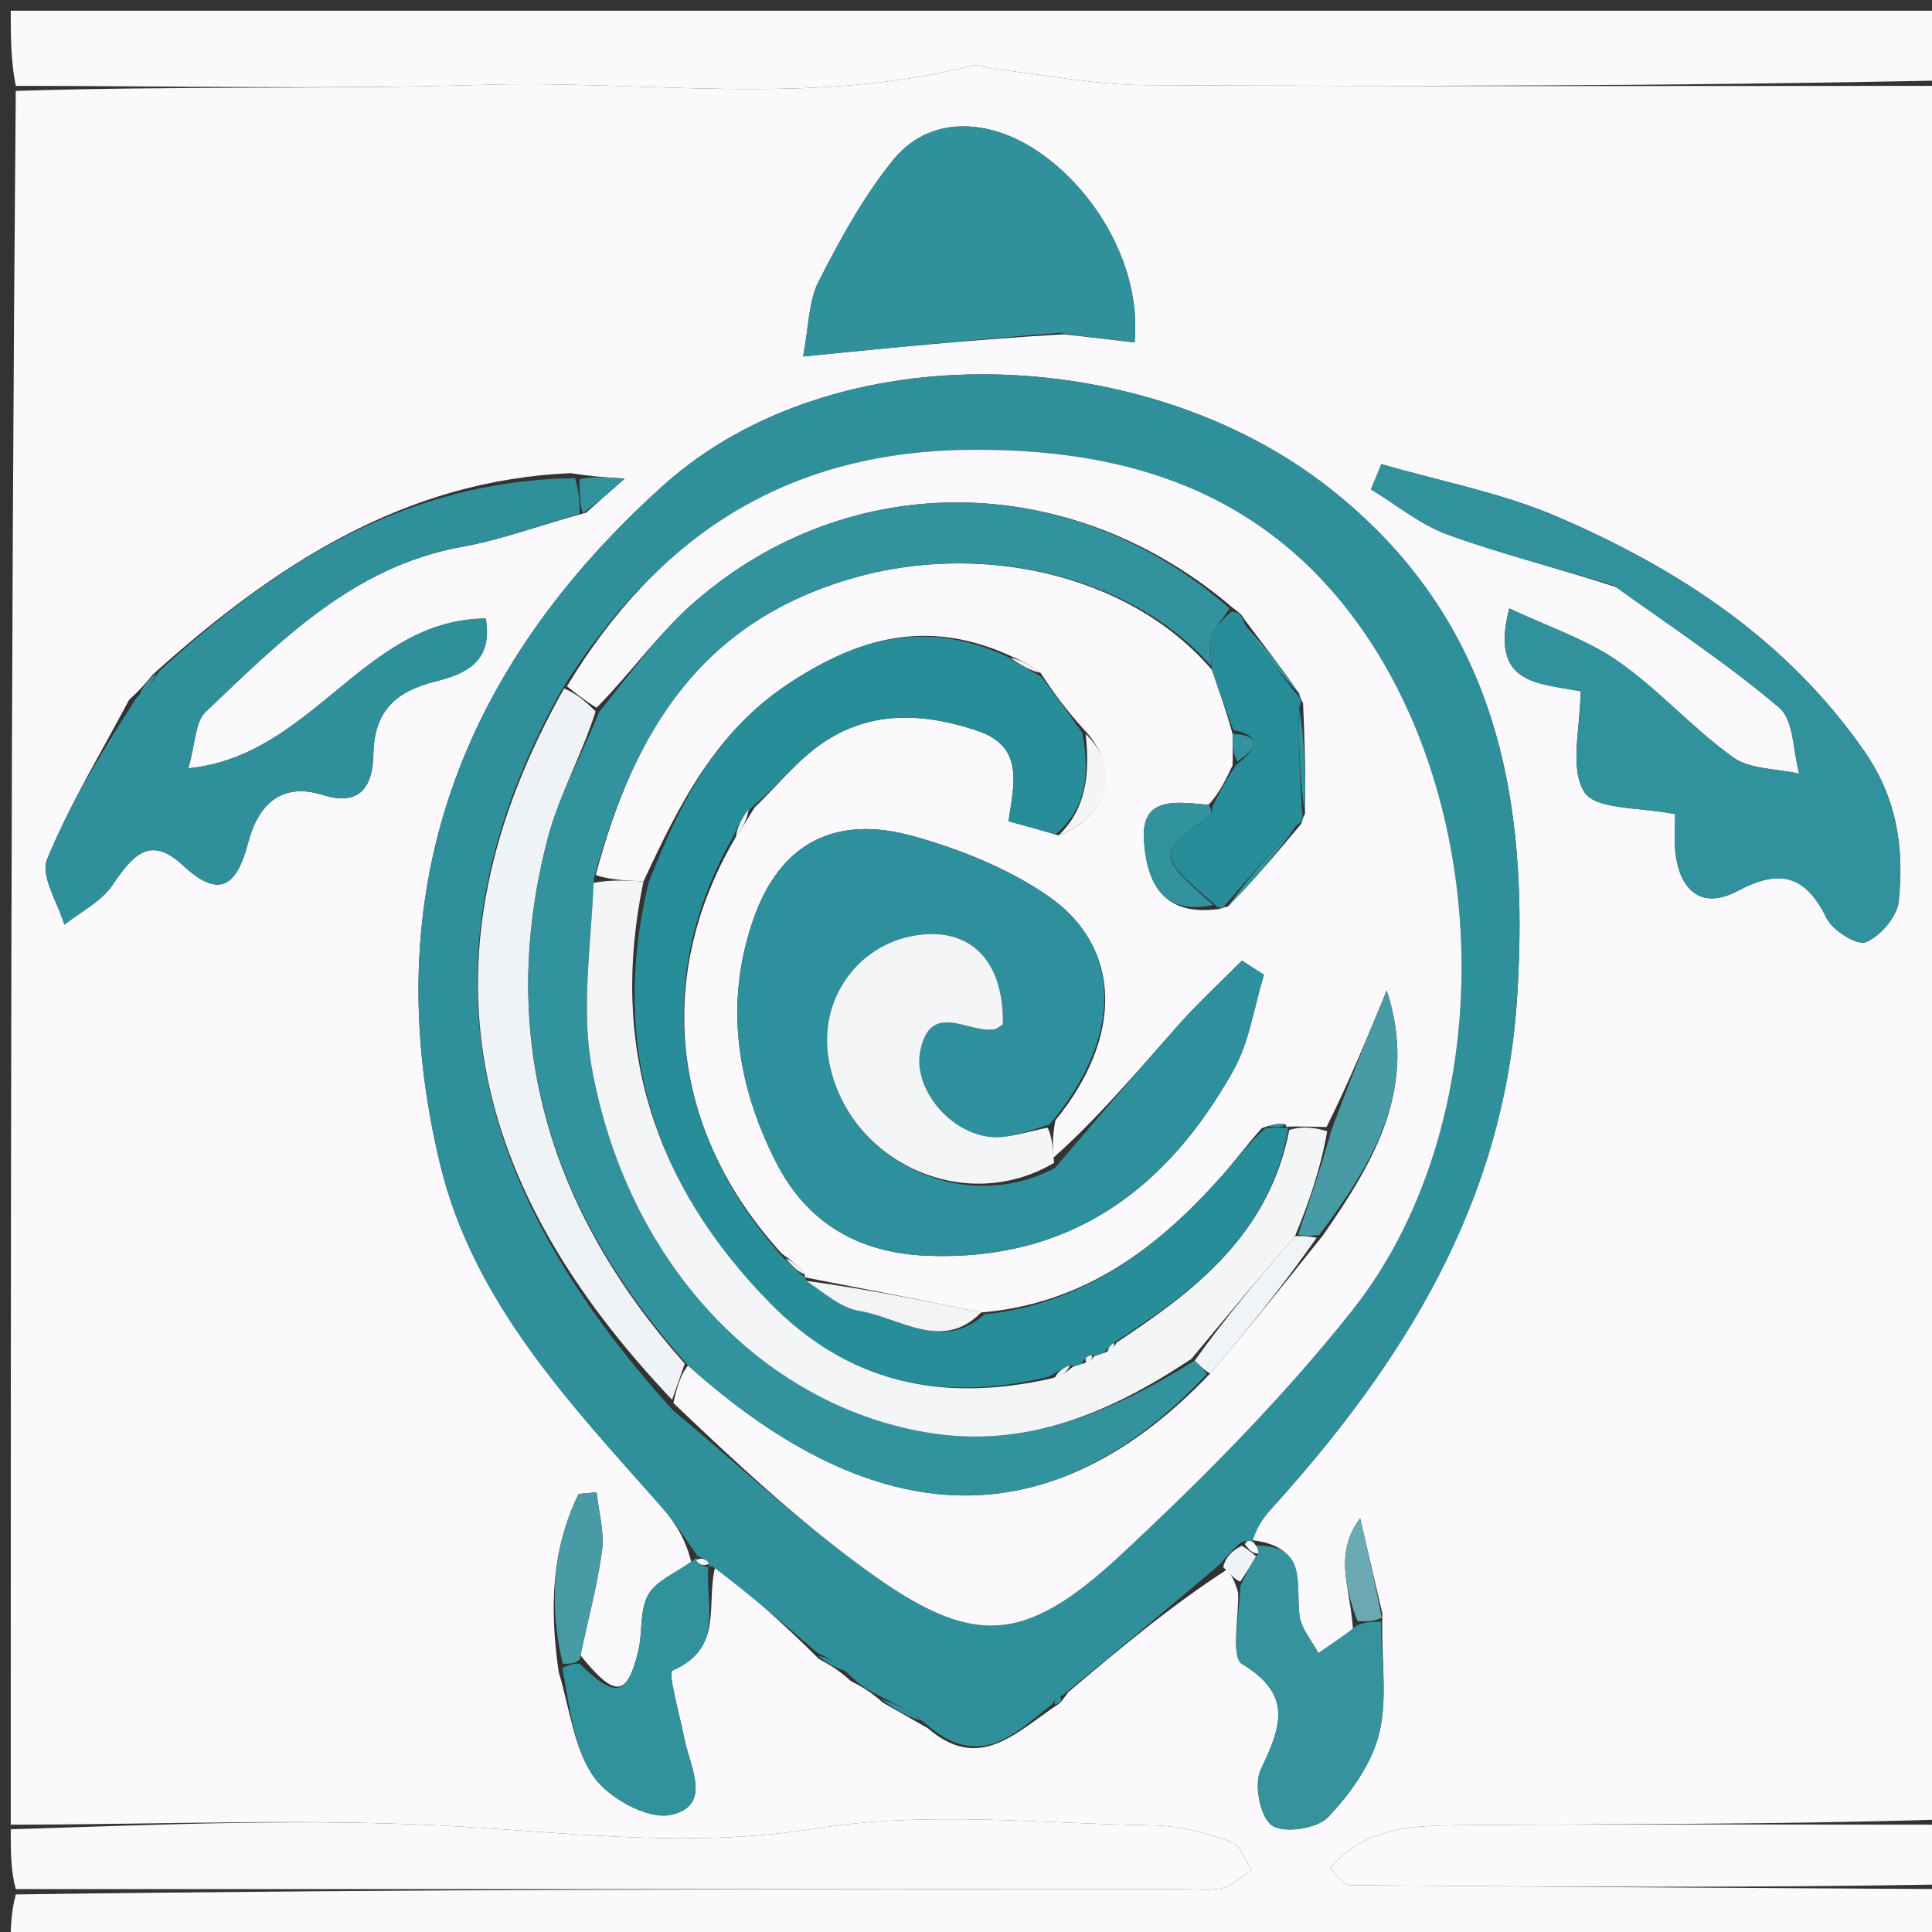 <svg version="1.1" id="Layer_1" xmlns="http://www.w3.org/2000/svg" xmlns:xlink="http://www.w3.org/1999/xlink" x="0px" y="0px"
	 width="100%" viewBox="0 0 180 180" enable-background="new 0 0 180 180" xml:space="preserve">
<rect x="0" y="0" width="180" height="180" fill="#333333" stroke="none"/>
<path fill="#FBF9FB" opacity="1" stroke="none" 
	d="
M181,8 
	C181,61.688 181,115.375 180.531,169.531 
	C165.265,170 150.467,169.919 135.671,170.052 
	C131.525,170.09 127.204,170.279 123.882,174.061 
	C124.742,174.839 125.205,175.627 125.675,175.632 
	C144.116,175.799 162.558,175.895 181,176 
	C181,177.662 181,179.325 181,180.99 
	C121,180.993 61,180.993 1,180.991 
	C1,179.66 1,178.33 1.469,176.5 
	C37.923,176 73.909,176 109.895,175.999 
	C111.228,175.999 112.611,176.203 113.877,175.906 
	C114.859,175.676 115.694,174.814 116.594,174.232 
	C115.981,173.318 115.549,171.872 114.721,171.59 
	C112.405,170.803 109.93,170.105 107.507,170.068 
	C97.014,169.91 86.308,168.705 76.077,170.35 
	C64.983,172.134 54.382,170.889 43.47,170.213 
	C29.363,169.339 15.161,170 1,170 
	C1,116.312 1,62.625 1.469,8.469 
	C16.239,8 30.551,8.341 44.84,7.907 
	C60.052,7.445 75.395,9.961 90.483,6.133 
	C91.216,5.946 92.093,6.368 92.908,6.461 
	C97.493,6.982 102.076,7.904 106.664,7.931 
	C131.442,8.077 156.221,8 181,8 
M52.057,155.806 
	C53.071,159.099 53.434,162.847 55.312,165.536 
	C56.707,167.533 60.374,169.549 62.488,169.087 
	C66.417,168.228 64.276,164.637 63.77,162.027 
	C63.341,159.812 62.186,155.848 62.663,155.638 
	C67.533,153.497 65.686,149.412 66.679,145.806 
	C69.827,148.525 72.974,151.244 76.306,154.566 
	C77.204,155.058 78.103,155.551 79.266,156.614 
	C80.163,157.081 81.059,157.549 82.262,158.632 
	C83.459,159.313 84.655,159.994 86.432,161.008 
	C91.235,165.137 94.543,161.492 98.523,158.826 
	C98.849,158.643 98.997,158.366 99.541,157.638 
	C104.228,153.688 108.915,149.738 114.32,146.228 
	C114.657,146.676 114.993,147.124 115.355,148.389 
	C115.432,150.685 114.66,154.391 115.732,155.037 
	C120.562,157.95 119.295,160.99 117.45,164.894 
	C116.808,166.254 117.411,169.312 118.505,170.073 
	C119.61,170.843 122.706,170.377 123.728,169.306 
	C125.808,167.126 127.793,164.35 128.494,161.495 
	C129.299,158.216 128.672,154.584 128.79,150.326 
	C128.101,147.368 127.411,144.409 126.721,141.45 
	C125.515,143.054 125.243,144.666 125.333,146.257 
	C125.425,147.868 125.876,149.459 126.06,151.833 
	C124.983,152.562 123.906,153.291 122.829,154.02 
	C122.214,152.845 121.21,151.717 121.063,150.486 
	C120.715,147.584 121.872,143.956 116.324,143.462 
	C116.997,142.528 117.587,141.519 118.355,140.672 
	C130.724,127.042 140.122,112.055 141.341,92.983 
	C142.524,74.472 139.53,57.77 123.815,45.435 
	C106.671,31.98 77.825,30.808 61.773,45.247 
	C42.753,62.356 34.93,83.314 41.012,108.499 
	C44.116,121.354 53.147,130.8 61.641,140.403 
	C62.9,141.826 63.908,143.472 64.4,145.531 
	C63.021,146.522 61.152,147.236 60.396,148.577 
	C59.559,150.062 59.893,152.16 59.447,153.923 
	C58.4,158.07 57.323,158.251 54.061,154.198 
	C54.763,150.961 55.653,147.749 56.089,144.476 
	C56.323,142.716 55.777,140.851 55.584,139.034 
	C55.026,139.084 54.468,139.135 53.91,139.185 
	C51.462,144.201 51.144,149.517 52.057,155.806 
M12.034,65.194 
	C9.421,70.129 6.493,74.935 4.384,80.076 
	C3.751,81.621 5.395,84.1 5.996,86.152 
	C7.512,84.952 9.416,84.017 10.458,82.494 
	C12.278,79.834 13.894,77.679 17.05,80.629 
	C20.525,83.878 22.099,82.418 23.116,78.513 
	C24.03,75.006 26.183,72.835 30.073,74.066 
	C33.767,75.235 34.741,72.958 34.785,70.299 
	C34.852,66.206 36.897,64.403 40.599,63.481 
	C43.286,62.812 45.969,61.696 45.254,57.627 
	C33.92,57.69 29.171,70.431 17.547,71.582 
	C18.224,69.211 18.183,67.255 19.138,66.348 
	C26.117,59.719 32.905,52.768 43.064,50.943 
	C46.773,50.277 50.357,48.916 54.617,47.757 
	C55.547,46.935 56.478,46.113 58.203,44.588 
	C56.105,44.446 55.049,44.375 53.15,44.083 
	C37.749,44.76 25.748,52.499 14.254,62.827 
	C13.699,63.504 13.144,64.182 12.034,65.194 
M150.63,54.715 
	C155.717,58.408 160.996,61.874 165.77,65.935 
	C167.139,67.1 167.048,69.982 167.627,72.077 
	C165.544,71.607 163.059,71.698 161.459,70.553 
	C157.69,67.854 154.555,64.261 150.756,61.615 
	C147.813,59.566 144.253,58.403 140.62,56.682 
	C138.73,63.852 143.384,63.631 147.257,64.404 
	C147.257,67.758 146.2,71.543 147.604,73.788 
	C148.659,75.476 152.875,75.187 156.076,75.86 
	C156.076,76.858 155.949,78.178 156.1,79.466 
	C156.522,83.044 158.59,84.764 161.888,83.008 
	C165.814,80.917 168.209,81.521 170.179,85.547 
	C170.742,86.696 173.027,88.119 173.837,87.78 
	C175.192,87.212 176.749,85.408 176.898,83.985 
	C177.417,79.05 176.755,74.387 173.695,69.987 
	C166.471,59.599 156.405,53.027 145.146,48.165 
	C139.928,45.911 134.197,44.845 128.698,43.241 
	C128.376,44.026 128.054,44.81 127.732,45.594 
	C130.099,47.027 132.315,48.877 134.865,49.804 
	C139.801,51.597 144.925,52.87 150.63,54.715 
M99.146,31.143 
	C101.336,31.396 103.526,31.65 105.709,31.902 
	C106.48,23.347 100.128,15.122 93.978,12.643 
	C89.984,11.034 85.898,11.574 83.18,14.942 
	C80.428,18.352 78.269,22.302 76.266,26.228 
	C75.325,28.071 75.361,30.412 74.823,33.211 
	C83.265,32.372 90.787,31.625 99.146,31.143 
z"/>
<path fill="#FAF9FB" opacity="1" stroke="none" 
	d="
M181,7.502 
	C156.221,8 131.442,8.077 106.664,7.931 
	C102.076,7.904 97.493,6.982 92.908,6.461 
	C92.093,6.368 91.216,5.946 90.483,6.133 
	C75.395,9.961 60.052,7.445 44.84,7.907 
	C30.551,8.341 16.239,8 1.469,8 
	C1,5.673 1,3.345 1,1 
	C59.843,1 118.686,1 177.529,1 
	C178.686,1 179.843,1 181,1 
	C181,3.014 181,5.009 181,7.502 
z"/>
<path fill="#FAF9FB" opacity="1" stroke="none" 
	d="
M1,170.428 
	C15.161,170 29.363,169.339 43.47,170.213 
	C54.382,170.889 64.983,172.134 76.077,170.35 
	C86.308,168.705 97.014,169.91 107.507,170.068 
	C109.93,170.105 112.405,170.803 114.721,171.59 
	C115.549,171.872 115.981,173.318 116.594,174.232 
	C115.694,174.814 114.859,175.676 113.877,175.906 
	C112.611,176.203 111.228,175.999 109.895,175.999 
	C73.909,176 37.923,176 1.469,176 
	C1,174.286 1,172.571 1,170.428 
z"/>
<path fill="#FAF9FB" opacity="1" stroke="none" 
	d="
M181,175.572 
	C162.558,175.895 144.116,175.799 125.675,175.632 
	C125.205,175.627 124.742,174.839 123.882,174.061 
	C127.204,170.279 131.525,170.09 135.671,170.052 
	C150.467,169.919 165.265,170 180.531,170 
	C181,171.714 181,173.429 181,175.572 
z"/>
<path fill="#2F909C" opacity="1" stroke="none" 
	d="
M76.121,153.963 
	C72.974,151.244 69.827,148.525 66.338,145.906 
	C65.996,146.006 66.035,146.021 66.087,145.683 
	C65.751,145.218 65.364,145.091 64.985,144.983 
	C64.993,145.002 65.032,145.014 65.032,145.014 
	C63.908,143.472 62.9,141.826 61.641,140.403 
	C53.147,130.8 44.116,121.354 41.012,108.499 
	C34.93,83.314 42.753,62.356 61.773,45.247 
	C77.825,30.808 106.671,31.98 123.815,45.435 
	C139.53,57.77 142.524,74.472 141.341,92.983 
	C140.122,112.055 130.724,127.042 118.355,140.672 
	C117.587,141.519 116.997,142.528 116.66,143.733 
	C116.997,144.003 116.981,143.976 116.771,143.689 
	C116.333,143.466 116.105,143.53 115.578,143.721 
	C114.72,144.495 114.161,145.142 113.602,145.789 
	C108.915,149.738 104.228,153.688 99.061,157.899 
	C98.336,158.311 98.152,158.516 98.029,158.778 
	C94.543,161.492 91.235,165.137 86.09,160.453 
	C84.484,159.271 83.22,158.644 81.956,158.017 
	C81.059,157.549 80.163,157.081 79.085,155.989 
	C77.977,154.897 77.049,154.43 76.121,153.963 
M52.281,64.347 
	C38.31,89.44 43.863,110.657 62.705,131.399 
	C68.657,136.365 74.366,141.666 80.618,146.219 
	C90.561,153.46 95.307,153.336 104.395,144.888 
	C112.039,137.783 119.472,130.285 125.953,122.129 
	C140.417,103.927 139.349,72.2 123.881,54.81 
	C114.969,44.791 103.063,41.72 89.942,41.915 
	C73.245,42.163 61.25,49.945 52.281,64.347 
z"/>
<path fill="#31919C" opacity="1" stroke="none" 
	d="
M150.3,54.536 
	C144.925,52.87 139.801,51.597 134.865,49.804 
	C132.315,48.877 130.099,47.027 127.732,45.594 
	C128.054,44.81 128.376,44.026 128.698,43.241 
	C134.197,44.845 139.928,45.911 145.146,48.165 
	C156.405,53.027 166.471,59.599 173.695,69.987 
	C176.755,74.387 177.417,79.05 176.898,83.985 
	C176.749,85.408 175.192,87.212 173.837,87.78 
	C173.027,88.119 170.742,86.696 170.179,85.547 
	C168.209,81.521 165.814,80.917 161.888,83.008 
	C158.59,84.764 156.522,83.044 156.1,79.466 
	C155.949,78.178 156.076,76.858 156.076,75.86 
	C152.875,75.187 148.659,75.476 147.604,73.788 
	C146.2,71.543 147.257,67.758 147.257,64.404 
	C143.384,63.631 138.73,63.852 140.62,56.682 
	C144.253,58.403 147.813,59.566 150.756,61.615 
	C154.555,64.261 157.69,67.854 161.459,70.553 
	C163.059,71.698 165.544,71.607 167.627,72.077 
	C167.048,69.982 167.139,67.1 165.77,65.935 
	C160.996,61.874 155.717,58.408 150.3,54.536 
z"/>
<path fill="#2F909C" opacity="1" stroke="none" 
	d="
M14.846,62.521 
	C25.748,52.499 37.749,44.76 53.573,44.55 
	C53.998,45.969 53.998,46.92 53.998,47.872 
	C50.357,48.916 46.773,50.277 43.064,50.943 
	C32.905,52.768 26.117,59.719 19.138,66.348 
	C18.183,67.255 18.224,69.211 17.547,71.582 
	C29.171,70.431 33.92,57.69 45.254,57.627 
	C45.969,61.696 43.286,62.812 40.599,63.481 
	C36.897,64.403 34.852,66.206 34.785,70.299 
	C34.741,72.958 33.767,75.235 30.073,74.066 
	C26.183,72.835 24.03,75.006 23.116,78.513 
	C22.099,82.418 20.525,83.878 17.05,80.629 
	C13.894,77.679 12.278,79.834 10.458,82.494 
	C9.416,84.017 7.512,84.952 5.996,86.152 
	C5.395,84.1 3.751,81.621 4.384,80.076 
	C6.493,74.935 9.421,70.129 12.705,65.021 
	C13.866,64.072 14.356,63.296 14.846,62.521 
z"/>
<path fill="#30919C" opacity="1" stroke="none" 
	d="
M98.728,31.01 
	C90.787,31.625 83.265,32.372 74.823,33.211 
	C75.361,30.412 75.325,28.071 76.266,26.228 
	C78.269,22.302 80.428,18.352 83.18,14.942 
	C85.898,11.574 89.984,11.034 93.978,12.643 
	C100.128,15.122 106.48,23.347 105.709,31.902 
	C103.526,31.65 101.336,31.396 98.728,31.01 
z"/>
<path fill="#36939E" opacity="1" stroke="none" 
	d="
M116.982,143.997 
	C121.872,143.956 120.715,147.584 121.063,150.486 
	C121.21,151.717 122.214,152.845 122.829,154.02 
	C123.906,153.291 124.983,152.562 126.427,151.43 
	C127.419,151.053 128.043,151.079 128.668,151.106 
	C128.672,154.584 129.299,158.216 128.494,161.495 
	C127.793,164.35 125.808,167.126 123.728,169.306 
	C122.706,170.377 119.61,170.843 118.505,170.073 
	C117.411,169.312 116.808,166.254 117.45,164.894 
	C119.295,160.99 120.562,157.95 115.732,155.037 
	C114.66,154.391 115.432,150.685 115.565,147.764 
	C116.189,146.428 116.605,145.716 117.225,144.74 
	C117.28,144.308 117.13,144.142 116.981,143.976 
	C116.981,143.976 116.997,144.003 116.982,143.997 
z"/>
<path fill="#31919C" opacity="1" stroke="none" 
	d="
M65.989,145.986 
	C65.686,149.412 67.533,153.497 62.663,155.638 
	C62.186,155.848 63.341,159.812 63.77,162.027 
	C64.276,164.637 66.417,168.228 62.488,169.087 
	C60.374,169.549 56.707,167.533 55.312,165.536 
	C53.434,162.847 53.071,159.099 52.401,155.407 
	C53.163,155.006 53.581,155.003 53.999,155 
	C57.323,158.251 58.4,158.07 59.447,153.923 
	C59.893,152.16 59.559,150.062 60.396,148.577 
	C61.152,147.236 63.021,146.522 64.716,145.273 
	C65.032,145.014 64.993,145.002 64.851,145.367 
	C65.152,145.828 65.593,145.925 66.035,146.021 
	C66.035,146.021 65.996,146.006 65.989,145.986 
z"/>
<path fill="#469BA5" opacity="1" stroke="none" 
	d="
M54.03,154.599 
	C53.581,155.003 53.163,155.006 52.432,155.012 
	C51.144,149.517 51.462,144.201 53.91,139.185 
	C54.468,139.135 55.026,139.084 55.584,139.034 
	C55.777,140.851 56.323,142.716 56.089,144.476 
	C55.653,147.749 54.763,150.961 54.03,154.599 
z"/>
<path fill="#6BAAB2" opacity="1" stroke="none" 
	d="
M128.729,150.716 
	C128.043,151.079 127.419,151.053 126.481,151.043 
	C125.876,149.459 125.425,147.868 125.333,146.257 
	C125.243,144.666 125.515,143.054 126.721,141.45 
	C127.411,144.409 128.101,147.368 128.729,150.716 
z"/>
<path fill="#32929D" opacity="1" stroke="none" 
	d="
M54.308,47.814 
	C53.998,46.92 53.998,45.969 53.995,44.66 
	C55.049,44.375 56.105,44.446 58.203,44.588 
	C56.478,46.113 55.547,46.935 54.308,47.814 
z"/>
<path fill="#2F909C" opacity="1" stroke="none" 
	d="
M82.109,158.325 
	C83.22,158.644 84.484,159.271 85.799,160.286 
	C84.655,159.994 83.459,159.313 82.109,158.325 
z"/>
<path fill="#EFF3F5" opacity="1" stroke="none" 
	d="
M117.02,145.005 
	C116.605,145.716 116.189,146.428 115.552,147.355 
	C114.993,147.124 114.657,146.676 113.961,146.009 
	C114.161,145.142 114.72,144.495 115.697,144.013 
	C116.416,144.453 116.718,144.729 117.02,145.005 
z"/>
<path fill="#2F909C" opacity="1" stroke="none" 
	d="
M76.214,154.265 
	C77.049,154.43 77.977,154.897 78.953,155.703 
	C78.103,155.551 77.204,155.058 76.214,154.265 
z"/>
<path fill="#32929D" opacity="1" stroke="none" 
	d="
M14.55,62.674 
	C14.356,63.296 13.866,64.072 12.982,64.853 
	C13.144,64.182 13.699,63.504 14.55,62.674 
z"/>
<path fill="#2F909C" opacity="1" stroke="none" 
	d="
M98.276,158.802 
	C98.152,158.516 98.336,158.311 98.774,158.077 
	C98.997,158.366 98.849,158.643 98.276,158.802 
z"/>
<path fill="#FBF9FB" opacity="1" stroke="none" 
	d="
M52.825,63.937 
	C61.25,49.945 73.245,42.163 89.942,41.915 
	C103.063,41.72 114.969,44.791 123.881,54.81 
	C139.349,72.2 140.417,103.927 125.953,122.129 
	C119.472,130.285 112.039,137.783 104.395,144.888 
	C95.307,153.336 90.561,153.46 80.618,146.219 
	C74.366,141.666 68.657,136.365 62.737,130.712 
	C63.111,129.033 63.454,128.041 64.098,127.21 
	C81.824,143.127 98.063,143.346 112.748,127.964 
	C116.382,123.723 119.702,119.538 123.26,115.093 
	C128.104,108.117 132.136,101.238 129.197,92.28 
	C127.452,96.519 125.706,100.758 123.59,105 
	C122.231,104.972 121.243,104.942 120.137,104.956 
	C120.019,105 119.781,105.084 119.809,104.766 
	C119.183,104.615 118.529,104.782 117.576,105.095 
	C116.146,106.669 115.082,108.156 113.874,109.515 
	C107.907,116.229 101.063,121.471 91.408,122.281 
	C85.712,121.08 80.345,120.048 74.988,119.007 
	C75,118.999 74.986,119.023 74.956,118.711 
	C74.335,117.917 73.744,117.434 72.846,116.806 
	C62.462,105.439 60.87,91.017 68.566,77.956 
	C69.249,77.075 69.639,76.249 70.317,75.22 
	C72.219,73.371 73.707,71.572 75.471,70.106 
	C80.211,66.167 85.581,66.234 91.094,68.096 
	C95.532,69.595 94.408,73.232 93.964,76.513 
	C95.551,76.95 96.953,77.336 98.639,77.831 
	C103.487,75.887 104.462,71.572 100.868,67.835 
	C99.365,66.158 98.177,64.593 96.94,62.68 
	C95.918,61.891 94.947,61.45 93.609,60.868 
	C86.116,57.677 79.911,59.49 73.631,63.586 
	C66.653,68.137 63.32,74.894 59.954,82.116 
	C58.131,82.021 56.803,81.97 55.505,81.52 
	C59.073,68.093 65.306,57.895 79.575,53.828 
	C91.093,50.546 105.092,53.265 112.917,62.413 
	C113.621,64.509 114.262,66.257 114.834,68.377 
	C114.826,69.498 114.888,70.248 114.837,71.306 
	C114.15,72.767 113.577,73.918 112.593,74.987 
	C109.527,74.689 106.348,74.21 106.572,78.182 
	C106.784,81.965 108.167,85.372 113.394,84.709 
	C113.619,84.742 114.001,84.492 114.38,84.474 
	C116.852,81.971 118.945,79.486 121.183,76.81 
	C121.328,76.619 121.356,76.141 121.575,75.855 
	C121.672,72.319 121.551,69.069 121.405,65.585 
	C121.381,65.352 121.076,64.996 121.055,64.646 
	C119.365,62.176 117.695,60.057 115.94,57.712 
	C115.663,57.198 115.397,57.03 114.908,56.674 
	C99.832,43.768 79.266,43.502 64.794,56.007 
	C61.449,58.897 58.839,62.639 55.576,65.94 
	C54.448,65.241 53.636,64.589 52.825,63.937 
M98.331,104.372 
	C104.646,96.646 104.613,88.258 97.612,83.452 
	C93.9,80.903 89.454,79.119 85.086,77.902 
	C77.768,75.862 72.667,78.608 70.22,85.56 
	C67.475,93.36 68.595,100.99 72.292,108.265 
	C75.202,113.991 80.032,116.743 86.382,116.995 
	C99.7,117.523 108.724,110.8 114.918,99.721 
	C116.408,97.055 116.841,93.798 117.76,90.812 
	C117.076,90.376 116.392,89.941 115.707,89.505 
	C113.753,91.471 111.703,93.351 109.864,95.42 
	C105.94,99.837 102.125,104.352 98.135,107.863 
	C98.085,106.895 98.034,105.928 98.331,104.372 
z"/>
<path fill="#EFF3F5" opacity="1" stroke="none" 
	d="
M63.797,127.049 
	C63.454,128.041 63.111,129.033 62.617,130.414 
	C43.863,110.657 38.31,89.44 52.553,64.142 
	C53.636,64.589 54.448,65.241 55.499,66.282 
	C54.137,70.494 52.05,74.19 51.018,78.161 
	C46.179,96.766 51.263,112.914 63.797,127.049 
z"/>
<path fill="#FBF9FB" opacity="1" stroke="none" 
	d="
M117.225,144.74 
	C116.718,144.729 116.416,144.453 115.995,143.886 
	C116.105,143.53 116.333,143.466 116.771,143.689 
	C117.13,144.142 117.28,144.308 117.225,144.74 
z"/>
<path fill="#FBF9FB" opacity="1" stroke="none" 
	d="
M66.087,145.683 
	C65.593,145.925 65.152,145.828 64.843,145.348 
	C65.364,145.091 65.751,145.218 66.087,145.683 
z"/>
<path fill="#2E909C" opacity="1" stroke="none" 
	d="
M98.266,108.827 
	C102.125,104.352 105.94,99.837 109.864,95.42 
	C111.703,93.351 113.753,91.471 115.707,89.505 
	C116.392,89.941 117.076,90.376 117.76,90.812 
	C116.841,93.798 116.408,97.055 114.918,99.721 
	C108.724,110.8 99.7,117.523 86.382,116.995 
	C80.032,116.743 75.202,113.991 72.292,108.265 
	C68.595,100.99 67.475,93.36 70.22,85.56 
	C72.667,78.608 77.768,75.862 85.086,77.902 
	C89.454,79.119 93.9,80.903 97.612,83.452 
	C104.613,88.258 104.646,96.646 97.779,104.77 
	C95.612,105.446 93.971,106.061 92.388,105.935 
	C88.54,105.629 85.033,101.438 85.741,97.912 
	C86.692,93.184 90.22,96.283 92.611,95.902 
	C92.906,95.855 93.168,95.599 93.436,95.445 
	C93.544,89.486 90.377,86.299 85.226,87.164 
	C79.872,88.063 76.299,93.128 77.183,98.566 
	C78.723,108.046 89.68,113.379 98.266,108.827 
z"/>
<path fill="#32929D" opacity="1" stroke="none" 
	d="
M64.098,127.21 
	C51.263,112.914 46.179,96.766 51.018,78.161 
	C52.05,74.19 54.137,70.494 55.814,66.33 
	C58.839,62.639 61.449,58.897 64.794,56.007 
	C79.266,43.502 99.832,43.768 114.56,56.684 
	C113.854,57.762 113.146,58.465 112.898,59.304 
	C112.647,60.154 112.85,61.139 112.854,62.065 
	C105.092,53.265 91.093,50.546 79.575,53.828 
	C65.306,57.895 59.073,68.093 55.33,81.854 
	C55.068,88.179 54.146,93.926 55.111,99.336 
	C58.36,117.551 70.875,130.809 86.255,133.446 
	C95.6,135.048 103.497,131.586 111.306,126.768 
	C111.886,127.292 112.159,127.655 112.432,128.019 
	C98.063,143.346 81.824,143.127 64.098,127.21 
z"/>
<path fill="#278D99" opacity="1" stroke="none" 
	d="
M68.272,78.012 
	C60.87,91.017 62.462,105.439 72.917,117.11 
	C73.859,118.048 74.423,118.536 74.986,119.023 
	C74.986,119.023 75,118.999 75.137,119.327 
	C76.855,120.513 78.357,121.857 80.032,122.13 
	C83.884,122.758 87.762,125.986 91.737,122.45 
	C101.063,121.471 107.907,116.229 113.874,109.515 
	C115.082,108.156 116.146,106.669 117.894,105.116 
	C118.935,105.022 119.358,105.053 119.781,105.084 
	C119.781,105.084 120.019,105 120,105.318 
	C118.207,115.03 111.341,120.248 103.759,125.111 
	C103.346,125.424 103.193,125.716 102.776,126.112 
	C102.326,126.252 102.14,126.288 101.718,126.257 
	C101.15,126.364 101.004,126.638 100.79,127.101 
	C100.356,127.229 100.179,127.266 99.693,127.203 
	C98.954,127.474 98.524,127.844 97.675,128.267 
	C87.491,130.739 78.929,128.713 71.776,121.44 
	C60.907,110.39 56.747,97.41 60.45,82.16 
	C63.32,74.894 66.653,68.137 73.631,63.586 
	C79.911,59.49 86.116,57.677 93.777,61.138 
	C95.204,62.041 96.097,62.535 96.989,63.028 
	C98.177,64.593 99.365,66.158 100.835,68.273 
	C101.558,72.211 101.178,75.346 98.355,77.722 
	C96.953,77.336 95.551,76.95 93.964,76.513 
	C94.408,73.232 95.532,69.595 91.094,68.096 
	C85.581,66.234 80.211,66.167 75.471,70.106 
	C73.707,71.572 72.219,73.371 70.019,75.245 
	C69.046,76.318 68.659,77.165 68.272,78.012 
z"/>
<path fill="#F3F5F7" opacity="1" stroke="none" 
	d="
M104.018,125.09 
	C111.341,120.248 118.207,115.03 120.118,105.273 
	C121.243,104.942 122.231,104.972 123.652,105.393 
	C123.039,108.862 121.992,111.942 120.647,115.183 
	C117.233,119.099 114.116,122.853 110.999,126.607 
	C103.497,131.586 95.6,135.048 86.255,133.446 
	C70.875,130.809 58.36,117.551 55.111,99.336 
	C54.146,93.926 55.068,88.179 55.301,82.253 
	C56.803,81.97 58.131,82.021 59.954,82.116 
	C56.747,97.41 60.907,110.39 71.776,121.44 
	C78.929,128.713 87.491,130.739 97.843,128.454 
	C98.953,128.16 99.477,127.732 100.001,127.304 
	C100.179,127.266 100.356,127.229 100.971,127.029 
	C101.642,126.738 101.824,126.557 101.955,126.324 
	C102.14,126.288 102.326,126.252 102.981,126.009 
	C103.709,125.62 103.898,125.382 104.018,125.09 
z"/>
<path fill="#F3F5F7" opacity="1" stroke="none" 
	d="
M98.2,108.345 
	C89.68,113.379 78.723,108.046 77.183,98.566 
	C76.299,93.128 79.872,88.063 85.226,87.164 
	C90.377,86.299 93.544,89.486 93.436,95.445 
	C93.168,95.599 92.906,95.855 92.611,95.902 
	C90.22,96.283 86.692,93.184 85.741,97.912 
	C85.033,101.438 88.54,105.629 92.388,105.935 
	C93.971,106.061 95.612,105.446 97.605,105.064 
	C98.034,105.928 98.085,106.895 98.2,108.345 
z"/>
<path fill="#278D99" opacity="1" stroke="none" 
	d="
M112.917,62.413 
	C112.85,61.139 112.647,60.154 112.898,59.304 
	C113.146,58.465 113.854,57.762 114.708,56.99 
	C115.397,57.03 115.663,57.198 115.938,58.082 
	C117.706,60.785 119.391,62.89 121.076,64.996 
	C121.076,64.996 121.381,65.352 121.049,65.837 
	C120.931,69.595 121.143,72.868 121.356,76.141 
	C121.356,76.141 121.328,76.619 120.846,76.858 
	C118.243,79.561 116.122,82.027 114.001,84.492 
	C114.001,84.492 113.619,84.742 113.249,84.341 
	C107.788,79.665 107.79,79.535 112.711,75.981 
	C112.919,75.831 112.911,75.381 113.003,75.07 
	C113.577,73.918 114.15,72.767 115.175,71.254 
	C117.636,69.368 117.135,68.47 114.904,68.005 
	C114.262,66.257 113.621,64.509 112.917,62.413 
z"/>
<path fill="#469BA5" opacity="1" stroke="none" 
	d="
M120.945,115.021 
	C121.992,111.942 123.039,108.862 124.023,105.39 
	C125.706,100.758 127.452,96.519 129.197,92.28 
	C132.136,101.238 128.104,108.117 122.91,115.057 
	C121.863,115.194 121.404,115.108 120.945,115.021 
z"/>
<path fill="#F1F4F6" opacity="1" stroke="none" 
	d="
M120.647,115.183 
	C121.404,115.108 121.863,115.194 122.672,115.317 
	C119.702,119.538 116.382,123.723 112.748,127.964 
	C112.159,127.655 111.886,127.292 111.306,126.768 
	C114.116,122.853 117.233,119.099 120.647,115.183 
z"/>
<path fill="#32929D" opacity="1" stroke="none" 
	d="
M112.593,74.987 
	C112.911,75.381 112.919,75.831 112.711,75.981 
	C107.79,79.535 107.788,79.665 113.024,84.308 
	C108.167,85.372 106.784,81.965 106.572,78.182 
	C106.348,74.21 109.527,74.689 112.593,74.987 
z"/>
<path fill="#F2F4F6" opacity="1" stroke="none" 
	d="
M91.408,122.281 
	C87.762,125.986 83.884,122.758 80.032,122.13 
	C78.357,121.857 76.855,120.513 75.126,119.336 
	C80.345,120.048 85.712,121.08 91.408,122.281 
z"/>
<path fill="#32929D" opacity="1" stroke="none" 
	d="
M121.575,75.855 
	C121.143,72.868 120.931,69.595 121.074,66.07 
	C121.551,69.069 121.672,72.319 121.575,75.855 
z"/>
<path fill="#F3F5F7" opacity="1" stroke="none" 
	d="
M98.639,77.831 
	C101.178,75.346 101.558,72.211 101.15,68.384 
	C104.462,71.572 103.487,75.887 98.639,77.831 
z"/>
<path fill="#32929D" opacity="1" stroke="none" 
	d="
M114.38,84.474 
	C116.122,82.027 118.243,79.561 120.701,77.049 
	C118.945,79.486 116.852,81.971 114.38,84.474 
z"/>
<path fill="#32929D" opacity="1" stroke="none" 
	d="
M121.055,64.646 
	C119.391,62.89 117.706,60.785 116.023,58.309 
	C117.695,60.057 119.365,62.176 121.055,64.646 
z"/>
<path fill="#32929D" opacity="1" stroke="none" 
	d="
M114.834,68.377 
	C117.135,68.47 117.636,69.368 115.287,70.945 
	C114.888,70.248 114.826,69.498 114.834,68.377 
z"/>
<path fill="#F3F5F7" opacity="1" stroke="none" 
	d="
M96.94,62.68 
	C96.097,62.535 95.204,62.041 94.144,61.279 
	C94.947,61.45 95.918,61.891 96.94,62.68 
z"/>
<path fill="#F2F4F6" opacity="1" stroke="none" 
	d="
M68.566,77.956 
	C68.659,77.165 69.046,76.318 69.731,75.447 
	C69.639,76.249 69.249,77.075 68.566,77.956 
z"/>
<path fill="#F2F4F6" opacity="1" stroke="none" 
	d="
M74.956,118.711 
	C74.423,118.536 73.859,118.048 73.225,117.256 
	C73.744,117.434 74.335,117.917 74.956,118.711 
z"/>
<path fill="#30919C" opacity="1" stroke="none" 
	d="
M119.809,104.766 
	C119.358,105.053 118.935,105.022 118.193,104.97 
	C118.529,104.782 119.183,104.615 119.809,104.766 
z"/>
<path fill="#F1F4F6" opacity="1" stroke="none" 
	d="
M99.693,127.203 
	C99.477,127.732 98.953,128.16 98.261,128.401 
	C98.524,127.844 98.954,127.474 99.693,127.203 
z"/>
<path fill="#F1F4F6" opacity="1" stroke="none" 
	d="
M101.718,126.257 
	C101.824,126.557 101.642,126.738 101.227,126.939 
	C101.004,126.638 101.15,126.364 101.718,126.257 
z"/>
<path fill="#F1F4F6" opacity="1" stroke="none" 
	d="
M103.759,125.111 
	C103.898,125.382 103.709,125.62 103.245,125.905 
	C103.193,125.716 103.346,125.424 103.759,125.111 
z"/>
</svg>
